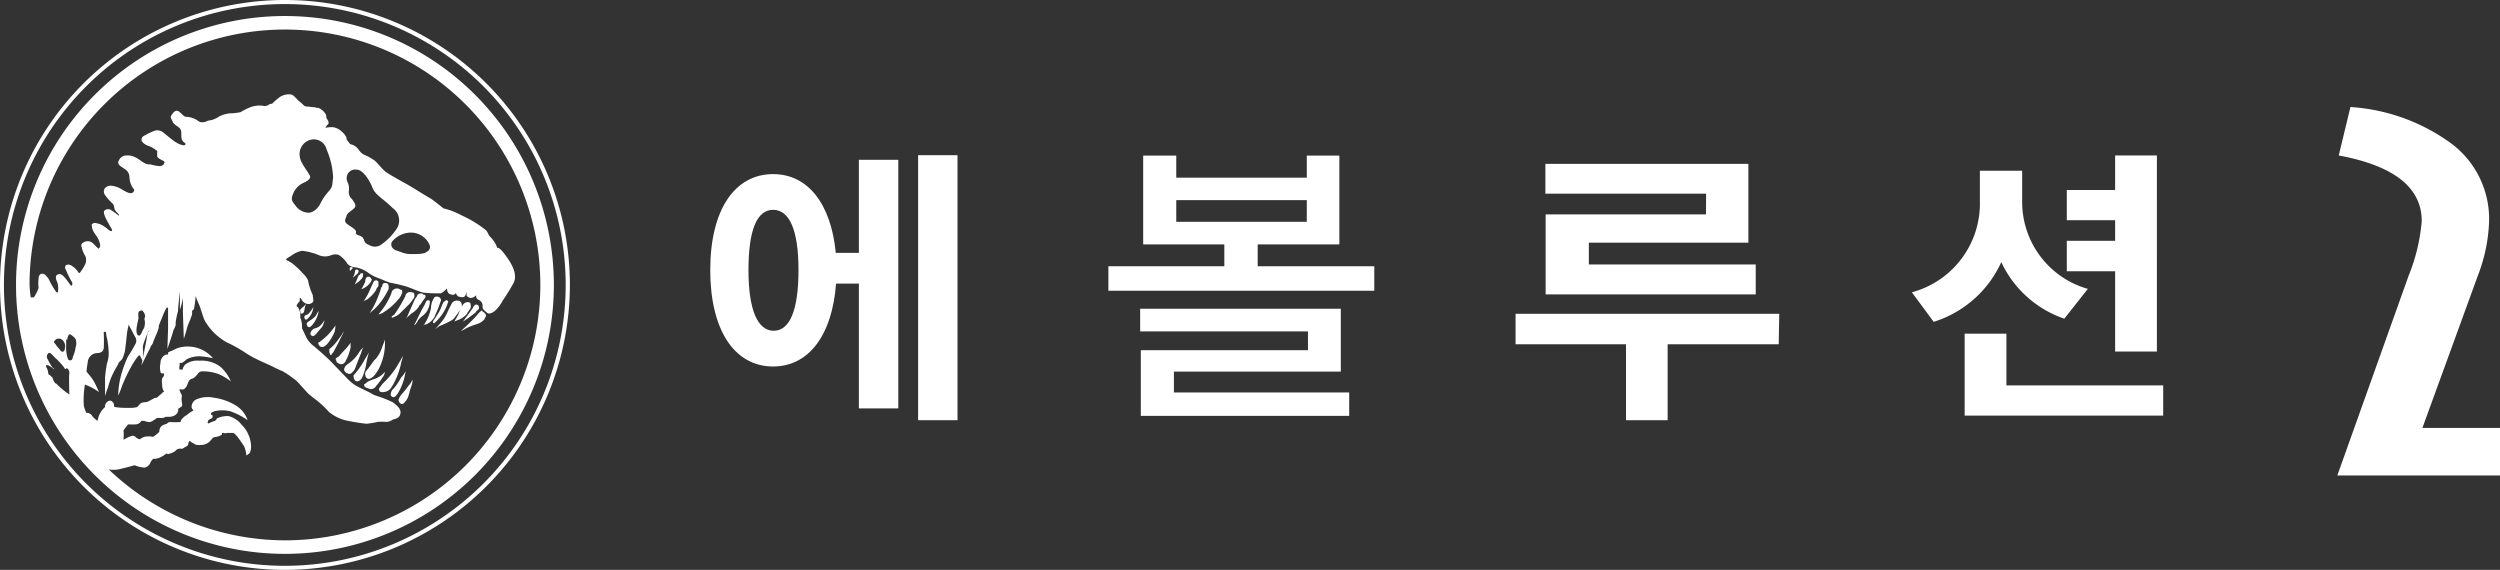 <svg xmlns="http://www.w3.org/2000/svg" viewBox="0 0 190.39 43.4"><rect x="0" y="0" width="190.39" height="43.4" fill="#333333" stroke="none"/><defs><style>.fa77f1e8-f923-4f62-bc50-e90e55e6ccc3{fill:#fff;}</style></defs><g id="b0871e70-9336-496a-8775-4f0ea39cdaa2" data-name="f80f8d7c-4ad8-4dd0-b48c-b2d4fcd7c1c5"><path class="fa77f1e8-f923-4f62-bc50-e90e55e6ccc3" d="M21.7,43.4A21.7,21.7,0,1,1,43.4,21.7h0A21.72,21.72,0,0,1,21.7,43.4ZM21.7.31a21.39,21.39,0,1,0,21.38,21.4h0A21.39,21.39,0,0,0,21.7.31Z"/><path class="fa77f1e8-f923-4f62-bc50-e90e55e6ccc3" d="M21.7,1.22A20.48,20.48,0,1,0,42.18,21.7,20.48,20.48,0,0,0,21.7,1.22ZM4,28a3.94,3.94,0,0,1-.36-.63.34.34,0,0,1,.06-.48h0c.13-.09.31.18.5.36a5.06,5.06,0,0,1,.67.72c.09.13.09.18.18.09s.27.22.23.4,0,1.58,0,1.58a6.18,6.18,0,0,1-.85-.68c-.09-.09-.09-.13-.23-.18a1.09,1.09,0,0,1-.2-.42,2.08,2.08,0,0,0-.32-.27A1.14,1.14,0,0,0,3.55,28c-.13-.18,0-.22.13-.18a2.31,2.31,0,0,1,.45.32A.18.18,0,0,0,4,28Zm.13-2a.39.39,0,0,1,.53-.17h0a.26.26,0,0,1,.14.11.65.65,0,0,1,.13.63c0,.23-.22.27-.31.14s-.32-.36-.36-.45-.22-.2-.13-.27Zm1-.14c0-.22.13-.45.22-.4a1.47,1.47,0,0,1,.41.36,1,1,0,0,1,0,.63,2.88,2.88,0,0,1-.22.76c0,.23-.23.32-.36.14a2.53,2.53,0,0,1-.14-1v-.5ZM21.7,41.15a19.51,19.51,0,0,1-13.42-5.4,2.17,2.17,0,0,0,.72,0c.63-.14,1.26-.32,1.26-.32a2,2,0,0,0,.77.18.64.64,0,0,0,.45-.45l.18-.22h.18a1.43,1.43,0,0,0,.5-.18c.18-.09.31-.22.36-.22s.05.09.23,0a1,1,0,0,0,.45-.22.37.37,0,0,1,.22-.14.45.45,0,0,1,.23,0c.09,0,.18-.09.36-.18s.13-.22.18-.31,0-.09.09-.09,0,0,.13.09a2,2,0,0,1,.32.18,1.88,1.88,0,0,0,.58,0,1,1,0,0,0,.54-.31c.09-.09.18-.27.32-.27a1.28,1.28,0,0,0,.54-.18.17.17,0,0,0,0-.14H17a.58.58,0,0,0,.32,0h.45c.22.09.58.67.81,1a2,2,0,0,1,.18.72l.13-.09c.14-.09.18-.13.23-.5A2.28,2.28,0,0,0,18.87,33a2,2,0,0,0-.45-.63,1.88,1.88,0,0,0-1-.68,1.72,1.72,0,0,0-.81.14.14.14,0,0,0-.13.13s-.05,0-.09.09a1.43,1.43,0,0,0-.27.09c-.09,0-.18.14-.27.09s0-.09,0-.18.27-.18.31-.22a.21.21,0,0,0,0-.23c-.05,0-.09,0-.09-.09s.05-.09.23-.18a2.45,2.45,0,0,1,1.26,0,5.34,5.34,0,0,1,1.3.67,2.12,2.12,0,0,0-.9-1.12,4.29,4.29,0,0,0-1.66-.59,2.25,2.25,0,0,0-1.26.09.64.64,0,0,0-.45.59c0,.18.13.22.13.27s-.13.09-.18.13a3.55,3.55,0,0,0-.31.23l-.14.09a1.52,1.52,0,0,0-.31.31c0,.05,0,.14-.09.14a4.33,4.33,0,0,1-.72,0,.32.32,0,0,0-.27.14c-.41.09-.5.27-.54.4s0,.14-.05.23a3.94,3.94,0,0,1-.45.36,1.52,1.52,0,0,0-.67,0,.92.92,0,0,0-.32.18s-.18,0-.36-.18-.4,0-.5,0l-.4.22v-.18a1.69,1.69,0,0,0,0-.45c-.05-.09.22-.36.27-.45a.17.17,0,0,1,.18-.09,3.38,3.38,0,0,0,.45,0,.5.5,0,0,0,.45-.27H11a.87.87,0,0,0,.45.09,2.33,2.33,0,0,0,.5-.31h.23a.71.71,0,0,0,.45-.09c.09,0,.09,0,.22,0a.87.87,0,0,0,.5-.13.53.53,0,0,0,.23-.45.09.09,0,0,1,.09-.09h0l.13-.09c.13-.09.05-.23.05-.36a1.14,1.14,0,0,1,0-.45c0-.14-.05-.14-.14-.36s0-.18.14-.14a.37.37,0,0,0,.31-.18c.09-.09.18-.45.27-.54a.49.49,0,0,1,.27-.13,1.6,1.6,0,0,0,.41-.41c.13-.13.18-.13.45-.13a3.59,3.59,0,0,1,1.12.22,5.11,5.11,0,0,1,.9.54,3.1,3.1,0,0,0-.81-1.12,2.38,2.38,0,0,0-1.57-.45,1.59,1.59,0,0,0-1,.22.69.69,0,0,0-.27.36c0,.14-.09.09-.13.09h-.14v-.27a.24.24,0,0,0,0-.23h.18a1.3,1.3,0,0,0,.36-.27,2.08,2.08,0,0,1,1.12-.23,7,7,0,0,1,.9.14,2.53,2.53,0,0,0-2.7-.77c-.13.05-.36.18-.5.23s-.22.09-.22.13V27s0,0-.13,0a.48.48,0,0,0-.23.13.7.7,0,0,0-.22.54,1.34,1.34,0,0,0,0,.63c0,.14.13.14.22.14s.05,0,.05.13a.43.43,0,0,1-.14.23,1.4,1.4,0,0,0,0,.5.87.87,0,0,0,.13.5c0,.09,0,0-.13.13s-.27.23-.36.32-.09,0-.27.09l-.41.22c-.18.09-.22.05-.4.09a.37.37,0,0,0-.27.14c-.09.09-.14.18-.23.22a2,2,0,0,1-.54.05H9.49A4.46,4.46,0,0,1,8.77,31c-.09,0-.09-.09-.09-.18s-.13-.31-.31-.31A.45.45,0,0,0,8,31H8a1.68,1.68,0,0,0-.41.54c-.13.22-.13.5-.18.5a2,2,0,0,1-.31-.27c-.09-.09-.14-.23-.27-.27a.33.33,0,0,0-.27-.05c0-.09-.09-.18-.18-.58a7,7,0,0,1,.09-1.58,4.4,4.4,0,0,1,1.07.57s-.23-.54-.41-.85-.54-.68-.54-.72a5.79,5.79,0,0,1,.09-.68.74.74,0,0,1,.77-.72c.36-.05.4-.18.45-.36a11.42,11.42,0,0,0,0-1.17c0-.09,0-.09.09-.09s.09.05.09.14a3.58,3.58,0,0,0,.09.45A6.29,6.29,0,0,1,8.28,27a2.56,2.56,0,0,1-.13.67A10,10,0,0,0,8,28.77v1.4a5.44,5.44,0,0,1,.23-.68,5.5,5.5,0,0,1,.27-.81A8.1,8.1,0,0,1,9,27.74c0-.14.22-.27.31-.41a2.3,2.3,0,0,0,.18-.5c.05-.13.14-1.08.18-1.44a5.21,5.21,0,0,1,.14-.67h0a2,2,0,0,0,.18.36s.27.54.36.68a.56.56,0,0,1,0,.36,8.37,8.37,0,0,1-.59,1,8.45,8.45,0,0,0-.58,1.62A6.39,6.39,0,0,0,9,30.12a4.27,4.27,0,0,0,.27-.67A12.74,12.74,0,0,1,10,27.91a5,5,0,0,1,.54-.81s.09-.09.13,0l.18.36a4.36,4.36,0,0,0,.05-.72,1.14,1.14,0,0,1,0-.45c0-.09.36-1,.41-1.08s.09,0,0,.05-.13.5-.18.76l-.36,1.8.68-1.35c0-.09.13-.22.18-.31a7.28,7.28,0,0,1,.31-.77c.05-.13.1-.26.14-.4s0-.09,0-.14c.08-.23.17-.45.27-.67a3.6,3.6,0,0,1,.36-.77.12.12,0,0,1,.09.05c0,.05,0,1.53,0,1.53l-.05,1.58s.45-1.31.45-1.4a3,3,0,0,0,.18-.41v-.22a6.25,6.25,0,0,1,.18-.86c0-.31.14-1.49.14-1.49h0v1.4a5.4,5.4,0,0,0,.23-.9h0v1c0,.28.07,2.11.07,2.11s.14-.41.23-.77.27-.67.31-.85a.75.75,0,0,0,.09-.41c0-.09,0-.13.14-.22a8.28,8.28,0,0,0,.13-1h0c.08.23.17.45.27.67s.27.86.41,1.17a4.22,4.22,0,0,0,.67.9,4.44,4.44,0,0,0,1,.77,11.12,11.12,0,0,1,1.31.72,7.65,7.65,0,0,0,1,.58c.27.14,1,.45,1.17.54s.54.27.77.36a5.7,5.7,0,0,1,.81.54,2.48,2.48,0,0,1,.58.54c.14.14.41.45.54.59a7.94,7.94,0,0,0,.72.58,8.11,8.11,0,0,1,.9.86,3.3,3.3,0,0,0,1.22.63,14.79,14.79,0,0,0,1.62.27,5,5,0,0,0,.86-.14,3.75,3.75,0,0,1,.67,0,.89.89,0,0,0,.5-.18c.41-.09.54-.22.58-.5s-.22-.54-.58-.81a8.47,8.47,0,0,0-1.26-.5,1.57,1.57,0,0,1-.45-.22c-.09-.05-.95-.45-1.17-.59a3.48,3.48,0,0,1-.59-.5l-1.35-1.4c-.18-.18-1-.92-1.3-1.15a2,2,0,0,1-.45-.54L23,25v-.27a1.94,1.94,0,0,0-.13-.54v-.32a1.47,1.47,0,0,0-.14-.4c0-.09-.09-.09-.13-.14h0v0a.08.08,0,0,1,0-.09h0a1.39,1.39,0,0,1,.23-.31V22.7c0-.09.14.09.18.18a.62.62,0,0,0,.41.27.46.46,0,0,0,.4-.14c.09-.09,0-.36,0-.54a4.44,4.44,0,0,1-.27-.72,2.59,2.59,0,0,1-.09-.4,1.68,1.68,0,0,0-.41-.54,4.59,4.59,0,0,0-.54-.54,2.32,2.32,0,0,0-.67-.45c-.18-.09.18-.23.36-.36A2,2,0,0,1,23,19.1a4.5,4.5,0,0,1,1.35.36,1.25,1.25,0,0,0,.81,0,.91.91,0,0,1,.63-.05,2.07,2.07,0,0,1,.67.68.87.87,0,0,0,.63.27,2.33,2.33,0,0,1,1,.45,3.4,3.4,0,0,0,.81.4c.13.05.54.23.81.32a11.69,11.69,0,0,1,1.3.31c.27.09,1,.41,1.26.45a11.48,11.48,0,0,0,1.31.05A1.49,1.49,0,0,0,34,22c.09-.05,0,0,.09.22s.36.23.45.23.18-.14.18-.14a.41.41,0,0,0,.09.18c.09.13.27.14.45.14s.22-.27.27-.36,0,0,0,.13,0,.18.23.27.5-.18.5-.18a.33.33,0,0,0,.22.36.48.48,0,0,1,.27.5c0,.23.18.32.32.45s.31.09.58-.09a2.77,2.77,0,0,0,.63-.81c.29-.42.56-.86.81-1.31.41-.72-.22-1.66-.67-2.25s-.54-.45-.54-.45a2.37,2.37,0,0,0-.54-.85c-.18-.18-.09-.18-.32-.5a9,9,0,0,0-1.93-1.17,5.46,5.46,0,0,0-1.31-.5c-.13-.09-.76-.63-1.08-.81s-1.48-.9-1.66-1-1.31-.72-1.62-.94-.63-.68-.9-.9a4.28,4.28,0,0,0-.81-.45c-.23-.09-.41-.41-.54-.54a1,1,0,0,0-.41-.23c-.13,0-.22-.22-.31-.31s-.05-.09-.05-.18A1.28,1.28,0,0,0,26,10a1.16,1.16,0,0,0-.72-.32,4.23,4.23,0,0,0-.5.05A.88.88,0,0,1,25,9.45c.09-.18-.09-.36-.13-.45s0-.09-.05-.27a1.14,1.14,0,0,0-.54-.5c-.09-.05-.13,0-.13,0-.18-.09-.23-.05-.5-.09s-.41,0-.54-.14a3.52,3.52,0,0,0-.41-.36,3.06,3.06,0,0,0-.36-.36c-.18-.18-.72-.09-1,.09a5.3,5.3,0,0,0-.63.54.33.33,0,0,0-.27.09.59.59,0,0,1-.45.05,2.09,2.09,0,0,0-.86.09,5.08,5.08,0,0,0-.81.4,3.72,3.72,0,0,1-.81.09,2.58,2.58,0,0,0-.81.23,1.72,1.72,0,0,1-.72.31c-.18,0-.31.14-.54.14a.52.52,0,0,1-.4-.14,1.78,1.78,0,0,0-.77-.27c-.27,0-.27-.09-.58-.36s-.5.05-.63.23,0,.27.09.5.36.31.54.5.09.5.13.72a.52.52,0,0,0,.27.4c.09.09,0,.18-.09.18a1.52,1.52,0,0,1-.58-.22c-.18-.09-.77-.59-1-.77a.71.71,0,0,0-.63-.13,5.28,5.28,0,0,0-.76.36c-.27.13-.27.27-.23.45a1,1,0,0,0,.54.36,2.23,2.23,0,0,1,.54.31c.14.09.09.09.09.18v.27c0,.14.27.27.45.36s.09.18.05.27a.43.43,0,0,1-.32.14,3.14,3.14,0,0,1-.68-.13.87.87,0,0,1-.45-.09c-.18-.09-.58-.41-.72-.45a1.21,1.21,0,0,0-.67-.14.63.63,0,0,0-.59.41c-.09.18,0,.27.09.36s.27.18.5.36a.74.74,0,0,1,.23.54,1.6,1.6,0,0,0,.18.67c.09.18.18.23.18.27a.25.25,0,0,1-.14.23c-.14.09-.36,0-.76-.23a1.83,1.83,0,0,0-.9-.31.56.56,0,0,0-.45.22.45.45,0,0,0,0,.45,4.28,4.28,0,0,0,.63.72c.09.09.09.27.13.41s.27.31.32.4,0,.09-.05.05A6.32,6.32,0,0,0,8.46,16,.41.41,0,0,0,8,16c-.14.09-.09.27,0,.5s.54,1,.54,1,0,.14-.13.09-.27-.22-.5-.36A1.3,1.3,0,0,0,7.34,17a.29.29,0,0,0-.38.16H7a.09.09,0,0,0,0,.07c0,.22.13.45.36.76a1.68,1.68,0,0,1,.27.68.3.3,0,0,1-.14.27s0,0-.36-.36a.59.59,0,0,0-.82-.08h0c-.14.09-.14.18-.09.32a2.05,2.05,0,0,0,.27.67.77.77,0,0,1,0,.63,3.21,3.21,0,0,1-.36.59c-.09.13-.13.09-.18,0a1.56,1.56,0,0,0-.4-.41c-.23-.18-.41-.18-.54-.09a.27.27,0,0,0,0,.32,7.18,7.18,0,0,0,.5,1c0,.09,0,.27-.09.22s-.22-.31-.5-.63-.45-.27-.58-.18-.09.32,0,.5a1.26,1.26,0,0,1,.09.54c0,.27,0,.32-.14.27a6.2,6.2,0,0,1-.58-1c-.32-.45-.41-.4-.54-.4s-.23.18-.23.36a2.89,2.89,0,0,0,0,.72,3.22,3.22,0,0,1-.23.5c-.09.18-.13.22-.18.22H2.34a8.44,8.44,0,0,1-.09-1,19.45,19.45,0,1,1,19.46,19.5ZM11,24.32a1,1,0,0,1,0,.54c0,.13-.09.18-.18.4s-.18.36-.31.27-.14-.4-.09-.67.09-.45.13-.63a1.38,1.38,0,0,1,0-.45c0-.09.22-.14.27-.14a.67.67,0,0,1,.22.36C11.09,24.09,11,24.18,11,24.32Zm12.56-11c-.09-.23-.67-.9-.72-1.35a1.12,1.12,0,0,1,.63-1.26,1,1,0,0,1,1.32.45.83.83,0,0,1,.08.22,6,6,0,0,1,.5,2.16c-.09.54,0,.63-.31,1a4,4,0,0,0-.63.9c-.09.22-.45.76-.95.76a1.27,1.27,0,0,1-1-.58c-.27-.32-.32-.45-.18-.81a1.53,1.53,0,0,1,.76-.86c.41-.18.63-.36.54-.58Zm3.15,1.75a.78.78,0,0,1-.13-.63,1.21,1.21,0,0,0-.09-.53.69.69,0,0,1,0-.68.65.65,0,0,1,.67-.31c.5,0,1,.85,1.22,1.4s.81.81,1.53,1.53a1.15,1.15,0,0,1,.28,1.6h0A4.53,4.53,0,0,1,29,18.65a.82.82,0,0,1-.9,0c-.36-.13-.32-.27-.41-.45s-.22-.22-.45-.31-.09-.14-.13-.27-.18-.23-.59-.5-.18-.45-.13-.68.36-.36.58-.58,0-.45-.18-.72ZM31,17.74a1.55,1.55,0,0,1,1.71.9.4.4,0,0,1-.2.53h0c-.18.18-.72.18-1.12.18a2,2,0,0,1-.68-.09l-.5-.18a.54.54,0,0,1-.4-.36.4.4,0,0,1,.13-.41A1.88,1.88,0,0,1,31,17.74Z"/><path class="fa77f1e8-f923-4f62-bc50-e90e55e6ccc3" d="M29,29.85a.61.61,0,0,0,.27,0,.71.71,0,0,0,.54-.36c.05-.09.09-.13.14-.22a6.18,6.18,0,0,0,.63-1.76,1.37,1.37,0,0,0,.09-.4,4.82,4.82,0,0,1-.27.5,6.55,6.55,0,0,1-1.26,1.61L29,29.4l-.13.18C28.83,29.63,28.87,29.8,29,29.85Zm-2.61-1.44h.05a.24.24,0,0,0,.33,0h0l.18-.18a1.65,1.65,0,0,0,.18-.41c.13-.31.22-.58.36-.9a1.69,1.69,0,0,1,.18-.45,1.22,1.22,0,0,0-.32.36,2.89,2.89,0,0,1-.81.86,1,1,0,0,0-.22.18c-.16.22-.16.36.06.54Zm.68.58c.09.09.18.05.31,0l.14-.14a1.44,1.44,0,0,0,.18-.4,4,4,0,0,0,.18-.68,8,8,0,0,1,.22-.94s-.22.4-.27.45a6.15,6.15,0,0,1-.9,1.3.14.14,0,0,0,0,.09.51.51,0,0,0,.13.33Zm.76.5c.05.05.14.05.23.09a.43.43,0,0,0,.58-.18,6.14,6.14,0,0,0,.54-.72.84.84,0,0,0,.14-.4c0,.09-.18.18-.18.22a2,2,0,0,1-.77.41,1.88,1.88,0,0,0-.45.22c0,.05-.13.09-.18.14a.17.17,0,0,0,.09.21h0Zm-2.07-1.84a.33.33,0,0,0,.45,0,.27.27,0,0,0,.09-.12,3.48,3.48,0,0,0,.41-1.13.81.81,0,0,1,0-.31,6.25,6.25,0,0,1-.4.5c-.14.13-.36.4-.5.54s-.36.13-.18.36c0,.09,0,.13.09.13Zm-1.08-1.26a1,1,0,0,0,.23-.18,3.66,3.66,0,0,0,.54-.86,1.41,1.41,0,0,0,.09-.58.64.64,0,0,1-.14.22,4.31,4.31,0,0,1-1,1c0,.05-.09.05-.14.09a.09.09,0,0,0,0,.12h0a.28.28,0,0,0,.33.22h0a.17.17,0,0,0,.12-.05Zm5.18,3.82a.18.18,0,0,0,.22,0,1.18,1.18,0,0,0,.23-.27,4.45,4.45,0,0,0,.58-1.66,4,4,0,0,1-.27.4c-.05,0-.22.36-.36.54a2.54,2.54,0,0,1-.36.45.48.48,0,0,0-.13.32C29.72,30.07,29.77,30.16,29.86,30.21Zm.67.54c.09.05.18,0,.27-.09a1.56,1.56,0,0,0,.27-.4c.09-.27.14-.5.23-.77a2,2,0,0,0,.13-.58l-.22.36-.09.09a6,6,0,0,1-.5.63,1.29,1.29,0,0,0-.27.45c0,.13.09.26.19.31ZM25.26,27c0-.05.09-.14.13-.18.14-.27.32-.59.45-.86s.32-.63.36-.72a1.27,1.27,0,0,0-.18.27l-.27.36a3.28,3.28,0,0,1-.67.72v.09a.61.61,0,0,0,.09.36Zm-1.49-1.4a.29.29,0,0,0,.18-.05l.14-.13c.13-.18.31-.36.45-.54a2.3,2.3,0,0,0,.18-.5,2.26,2.26,0,0,1-.23.31A.83.83,0,0,1,24,25a.54.54,0,0,0-.36.36c0,.13.05.22.18.22Zm-.13-.72a.7.7,0,0,0,.18-.18,2.17,2.17,0,0,0,.45-1c-.05,0-.14.22-.23.36a2,2,0,0,1-.45.36l-.18.13a.2.2,0,0,0,0,.27.15.15,0,0,0,.21.08h0Zm-.32-.54a.11.11,0,0,0,.09-.05,1.35,1.35,0,0,0,.45-.9,2.54,2.54,0,0,1-.36.5c-.09.09-.22.09-.27.14a.2.2,0,0,0,0,.27s.05.09.09,0Zm-.27-.95-.18.18a.17.17,0,0,0,0,.14s0,.18.09.18.09-.05.13-.05c.14-.18.05-.31.23-.72a1.89,1.89,0,0,1-.27.29Zm5.49,4c-.18.23-.36.5-.54.72a.81.81,0,0,0-.18.27.28.28,0,0,0,0,.18c0,.18.18.36.36.27a1,1,0,0,0,.22-.13,2.41,2.41,0,0,0,.41-.54,4.29,4.29,0,0,0,.5-2.3,4.24,4.24,0,0,1-.18.5,2.7,2.7,0,0,1-.54,1Zm5.86-3a.87.87,0,0,0,.27-.27l.4-.54a.47.47,0,0,0,.09-.41.3.3,0,0,0-.27-.27.46.46,0,0,0-.5.23l-.27.54a3.17,3.17,0,0,1-.54.9s-.31.36-.45.5l.32-.23A8.25,8.25,0,0,0,34.4,24.39Zm-3.87-2.3a.43.43,0,0,0-.6,0,.37.37,0,0,0-.12.24A5.38,5.38,0,0,1,29,23.72l-.18.23c.05,0,.23-.09.27-.09s.09-.05.14-.09a4.69,4.69,0,0,0,1.13-1,1,1,0,0,0,.22-.36.37.37,0,0,0,.05-.23.14.14,0,0,0-.09-.13Zm-.68,2.11a2,2,0,0,0,.54-.27l.77-.76a2.45,2.45,0,0,0,.31-.41.31.31,0,0,0,.09-.18c0-.18,0-.31-.18-.31a.38.38,0,0,0-.5.21h0v.05A10.29,10.29,0,0,1,30,24c-.09,0-.14.09-.18.13Zm3.29-.2a7.19,7.19,0,0,0,.4-1,.44.44,0,0,0,.05-.13.3.3,0,0,0-.23-.27.27.27,0,0,0-.31.09l-.14.27a2.1,2.1,0,0,0-.09.5,3.19,3.19,0,0,1-.5,1.22.09.09,0,0,1-.09.09c-.09,0,.14-.05.18-.05a1.28,1.28,0,0,0,.72-.67Zm-3.7-2.43a.25.25,0,0,0-.31.09s0,.18-.09.22a7.9,7.9,0,0,1-.67,1.62c-.05.05-.09.18-.23.36l.36-.31a4.23,4.23,0,0,0,.59-.68,5.57,5.57,0,0,0,.5-.85.62.62,0,0,0,0-.27.18.18,0,0,0-.18-.18Zm2.44,1.75a1.35,1.35,0,0,0,.31-.4c.05-.05.14-.18.18-.23s.05-.18,0-.22-.14,0-.18-.09a.35.35,0,0,0-.41.09c0,.09-.13.22-.18.31-.18.41-.45,1-.5,1.13a2.42,2.42,0,0,1-.18.36s.14-.18.23-.22a1.18,1.18,0,0,1,.27-.23,1.7,1.7,0,0,0,.5-.5Zm5,.95c.18-.18.18-.32-.05-.5a.09.09,0,0,1-.09-.09.08.08,0,0,0-.11,0h0l-.14.13c-.13.14-.27.32-.4.45-.32.33-.65.65-1,.95a2.38,2.38,0,0,0,.45-.23,7.14,7.14,0,0,1,.81-.31,1.17,1.17,0,0,0,.58-.4Zm-1.31-.41.27-.4a.62.62,0,0,0,0-.27c0-.14-.09-.18-.22-.18a.44.44,0,0,0-.31.13.79.79,0,0,0-.14.23c-.18.36-.18.4-.36.76-.07.12-.14.25-.22.36a1.23,1.23,0,0,1,.22-.09,1.84,1.84,0,0,0,.76-.5Zm-2.52.77a3.57,3.57,0,0,0,1-1.4.92.92,0,0,1,.09-.23c0-.09-.13-.18-.18-.13a2,2,0,0,1-.18.13l-.13.27a3,3,0,0,1-.36.72c-.09.14-.14.23-.23.36a.35.35,0,0,0-.09.23h0Zm-4.32-3.28c-.09,0-.23,0-.27.09l-.23.5a4.83,4.83,0,0,1-.54,1,1.31,1.31,0,0,1,.27-.13,2.74,2.74,0,0,0,.68-.72c0-.09.13-.23.18-.32v-.32s-.05-.06-.09-.06Zm3.1,3.06a1.54,1.54,0,0,1,.36-.36,1.41,1.41,0,0,0,.54-1v-.13c0-.05-.14-.05-.18-.05s-.14.14-.14.18c-.09.23-.27.5-.36.68s-.36.76-.5,1c.05.09.18-.18.27-.27Zm4.63-.86a.41.41,0,0,0,0-.22c0-.09-.14-.14-.23-.14a.46.46,0,0,0-.22.27c-.09.09-.36.54-.5.68a4.22,4.22,0,0,1-.27.36,10.13,10.13,0,0,0,1-.72c0-.09.15-.14.19-.23Zm-8.28-2.47s-.18,0-.22,0a.45.45,0,0,0-.14.36,3.32,3.32,0,0,1-.31.59,1.49,1.49,0,0,0,.72-.54.92.92,0,0,0,.09-.23c-.05,0-.09-.14-.14-.14Zm-.72-.27a.15.15,0,0,1-.09.13c-.09,0-.18.41-.36.72a2.15,2.15,0,0,0,.5-.4.43.43,0,0,0,.14-.32v-.13s-.09,0-.14,0Zm-.22-.27a.15.15,0,0,0-.2.06h0v.06a1.43,1.43,0,0,1-.18.5s.27-.22.36-.31.14-.27,0-.32Zm-.45-.18h-.14a.62.62,0,0,0,0,.27.4.4,0,0,0,.13-.13c.09,0,.09-.14,0-.19Z"/></g><g id="f9fe7238-4f80-4529-aa6f-4cb3ba5a8add" data-name="Layer 2"><path class="fa77f1e8-f923-4f62-bc50-e90e55e6ccc3" d="M65.41,12.17h3V31.1h-3V21.6H63.67c-.29,3.94-2.09,6.31-4.79,6.31-2.94,0-4.79-2.76-4.79-7.34s1.85-7.31,4.79-7.31c2.63,0,4.41,2.24,4.77,6h1.76Zm-4.6,8.4c0-3.08-.7-4.59-1.93-4.59S57,17.49,57,20.57s.72,4.62,1.92,4.62S60.81,23.68,60.81,20.57Zm12.11-8.75V32h-3V11.82Z"/><path class="fa77f1e8-f923-4f62-bc50-e90e55e6ccc3" d="M104.66,20.28v1.86H84.41V20.28h8.83V18.61H87.06V11.85h2.52v1.68h9.94V11.85H102v6.76H95.78v1.67ZM89.4,29.89h13.35v1.78H86.88v-5H99.61V25.24H86.83V23.51h15.28V28.3H89.4Zm.18-13h9.94V15.24H89.58Z"/><path class="fa77f1e8-f923-4f62-bc50-e90e55e6ccc3" d="M135.46,26.22H127V32h-3.17V26.22h-8.41V23.9h20.08Zm-5.53-11.47H117.69V12.48h15.46v6H121v1.66h12.71v2.28h-16V16.33h12.21Z"/><path class="fa77f1e8-f923-4f62-bc50-e90e55e6ccc3" d="M157.21,24.27a8.23,8.23,0,0,1-4.8-4.31,8.39,8.39,0,0,1-5.15,4.55l-1.66-2.25a7,7,0,0,0,5.18-6.94V13H154v2.34A6.88,6.88,0,0,0,159,22Zm7.53,5.08v2.3H149.62V25.41h3.18v3.94Zm-3.66-8.69H157.4V18.34h3.68V16.77H157.4v-2.3h3.68V11.84h3.18V26.77h-3.18Z"/><path class="fa77f1e8-f923-4f62-bc50-e90e55e6ccc3" d="M190.39,36.21H178L183.43,21a14.22,14.22,0,0,0,1-4.16q0-3.83-6.32-5L179,8.15a14.61,14.61,0,0,1,7.56,2.69,7.17,7.17,0,0,1,3,6,12.55,12.55,0,0,1-.86,4.16l-4.22,11.59h5.95Z"/></g></svg>